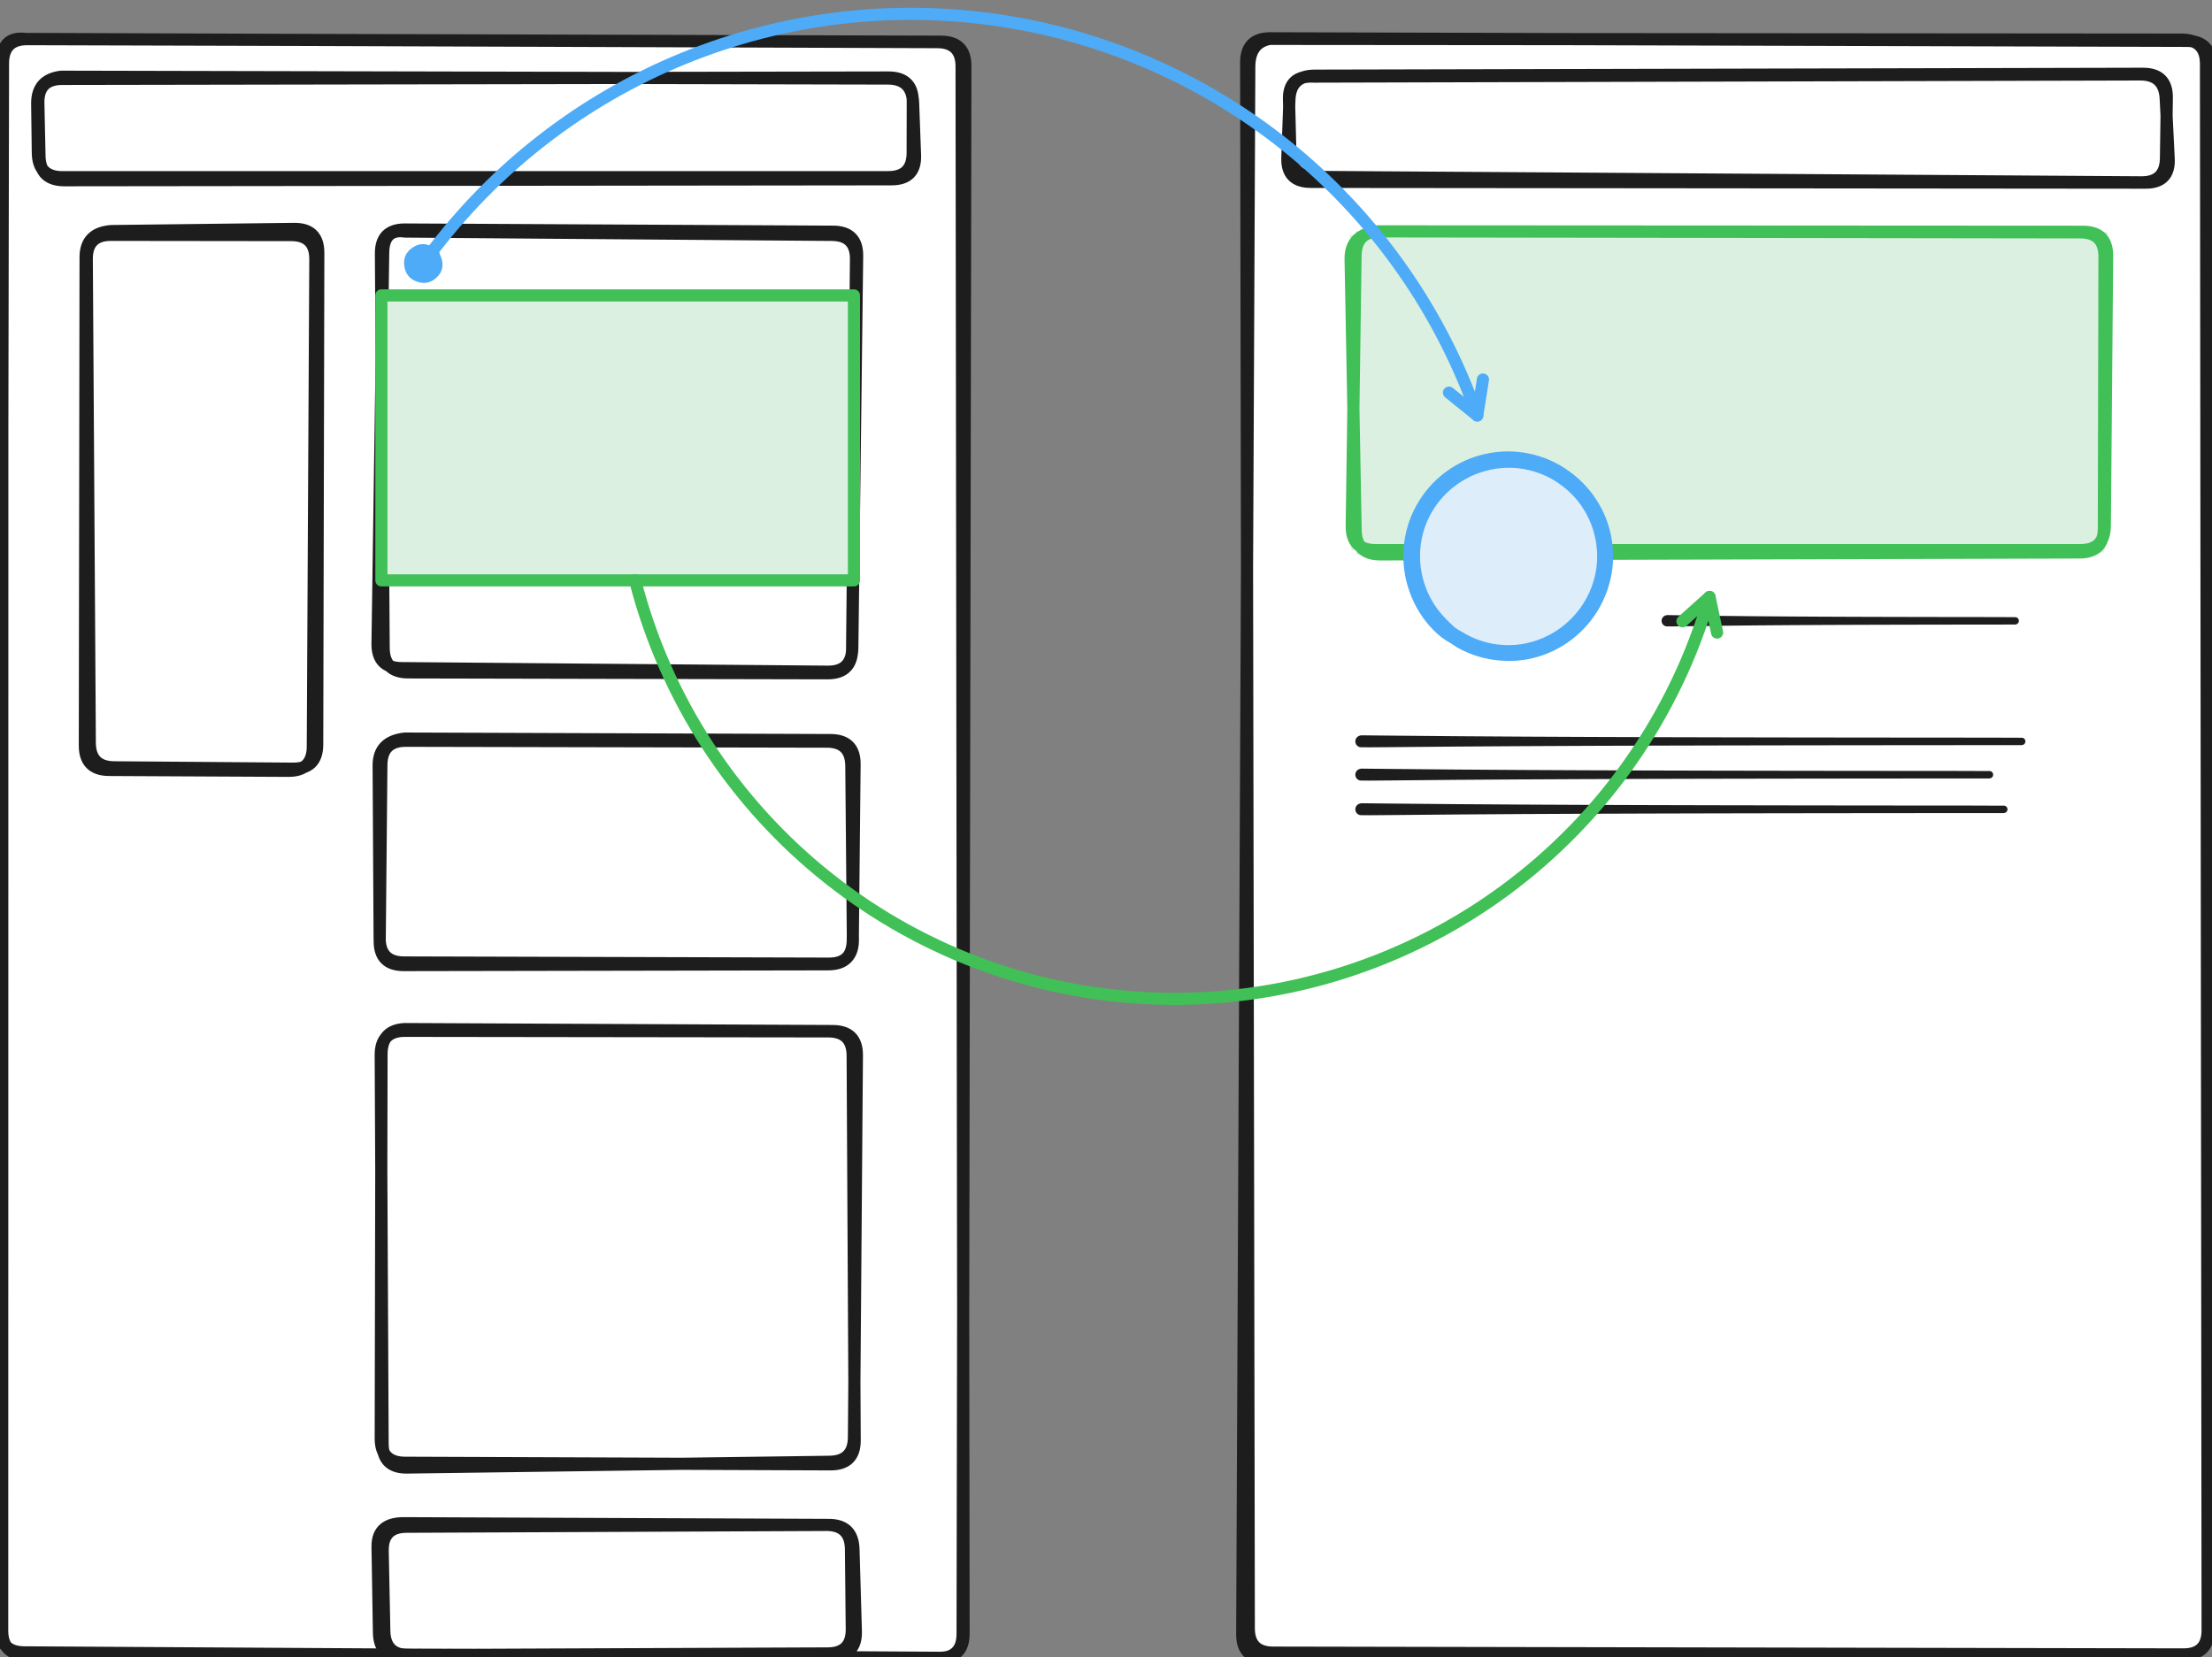 <svg width="638" height="478" viewBox="0 0 638 478" fill="none" xmlns="http://www.w3.org/2000/svg">
<rect x="0" y="0" width="638" height="478" fill="#808080" stroke="none"/>
<g clip-path="url(#clip0_1_181)">
<path d="M7.364 11.235L270.339 12.153C275.006 12.17 277.342 14.511 277.348 19.178L277.921 471.261C277.927 475.928 275.597 478.247 270.93 478.22L6.986 476.65C2.32 476.622 -0.009 474.275 2.5986e-05 469.608L0.866 18.274C0.875 13.607 3.213 11.28 7.88 11.293L271.448 12.028C276.115 12.041 278.444 14.38 278.436 19.047L277.639 471.326C277.631 475.993 275.294 478.318 270.627 478.302L7.631 477.393C2.964 477.377 0.631 475.036 0.632 470.369L0.679 17.438C0.68 12.771 2.908 10.703 7.364 11.235Z" fill="white" stroke="#1D1D1D" stroke-width="3.5" stroke-linecap="round" stroke-linejoin="round"/>
<path d="M366.231 11.216L629.258 11.427C633.925 11.43 636.261 13.765 636.265 18.432L636.737 470.259C636.742 474.926 634.411 477.254 629.745 477.245L367.2 476.73C362.534 476.721 360.196 474.383 360.189 469.716L359.429 18.025C359.421 13.359 361.751 11.032 366.418 11.045L630.63 11.788C635.297 11.801 637.627 14.141 637.621 18.808L637.021 470.227C637.015 474.893 634.679 477.236 630.012 477.256L365.26 478.377C360.593 478.397 358.271 476.074 358.292 471.407L360.325 19.295C360.346 14.628 362.314 11.935 366.231 11.216Z" fill="white" stroke="#1D1D1D" stroke-width="3.5" stroke-linecap="round" stroke-linejoin="round"/>
<path d="M17.661 22.132L256.104 22.653C260.771 22.663 263.19 25 263.363 29.663L263.919 44.717C264.092 49.38 261.845 51.715 257.178 51.72L18.538 51.991C13.871 51.996 11.488 49.666 11.388 45L11.063 29.773C10.963 25.108 13.247 22.771 17.913 22.763L256.281 22.357C260.948 22.349 263.277 24.678 263.268 29.345L263.239 44.096C263.229 48.763 260.892 51.096 256.225 51.097L18.003 51.111C13.336 51.111 10.973 48.779 10.913 44.112L10.73 29.958C10.67 25.292 12.98 22.683 17.661 22.132Z" stroke="#1D1D1D" stroke-width="3.5" stroke-linecap="round" stroke-linejoin="round"/>
<path d="M32.151 66.654L84.822 66.029C89.489 65.974 91.817 68.279 91.806 72.946L91.489 214.791C91.478 219.457 89.14 221.773 84.473 221.737L32.942 221.344C28.276 221.308 25.928 218.957 25.899 214.291L25.031 74.736C25.002 70.07 27.321 67.739 31.988 67.745L83.989 67.807C88.656 67.813 90.977 70.149 90.953 74.816L90.222 215.391C90.198 220.058 87.852 222.38 83.186 222.357L31.462 222.102C26.796 222.079 24.466 219.734 24.473 215.067L24.687 74.178C24.694 69.512 27.182 67.004 32.151 66.654Z" stroke="#1D1D1D" stroke-width="3.5" stroke-linecap="round" stroke-linejoin="round"/>
<path d="M116.819 66.793L239.962 67.76C244.629 67.797 246.939 70.149 246.892 74.815L245.771 187.234C245.725 191.901 243.368 194.229 238.701 194.219L117.711 193.961C113.045 193.951 110.695 191.613 110.663 186.947L109.871 73.166C109.839 68.499 112.156 66.178 116.822 66.202L240.306 66.836C244.973 66.86 247.277 69.205 247.22 73.871L245.832 186.82C245.774 191.486 243.412 193.8 238.746 193.761L115.785 192.731C111.119 192.692 108.82 190.34 108.887 185.674L110.523 72.879C110.59 68.213 112.689 66.184 116.819 66.793Z" stroke="#1D1D1D" stroke-width="3.5" stroke-linecap="round" stroke-linejoin="round"/>
<path d="M116.82 213.054L239.553 213.486C244.22 213.503 246.529 215.844 246.482 220.51L245.967 271.156C245.919 275.822 243.562 278.16 238.896 278.168L116.453 278.39C111.786 278.398 109.475 276.069 109.519 271.403L109.997 220.672C110.041 216.006 112.396 213.677 117.063 213.687L238.485 213.938C243.152 213.948 245.506 216.286 245.548 220.952L245.996 271C246.038 275.666 243.725 277.993 239.058 277.98L116.536 277.641C111.869 277.628 109.523 275.288 109.496 270.622L109.213 220.84C109.187 216.173 111.722 213.578 116.82 213.054Z" stroke="#1D1D1D" stroke-width="3.5" stroke-linecap="round" stroke-linejoin="round"/>
<path d="M116.819 296.853L240.205 297.421C244.871 297.442 247.187 299.786 247.151 304.453L246.304 414.582C246.268 419.249 243.917 421.613 239.251 421.677L117.39 423.331C112.724 423.394 110.38 421.092 110.357 416.426L109.812 304.351C109.79 299.685 112.112 297.354 116.778 297.36L238.895 297.519C243.562 297.525 245.908 299.861 245.932 304.528L246.515 415.442C246.539 420.108 244.218 422.433 239.551 422.415L116.802 421.958C112.135 421.941 109.807 419.599 109.816 414.932L110.042 304.104C110.051 299.437 112.311 297.02 116.819 296.853Z" stroke="#1D1D1D" stroke-width="3.5" stroke-linecap="round" stroke-linejoin="round"/>
<path d="M116.819 439.395L238.371 439.884C243.038 439.902 245.395 442.245 245.442 446.911L245.677 469.933C245.724 474.599 243.414 476.942 238.748 476.96L117.986 477.444C113.319 477.462 110.939 475.139 110.845 470.473L110.379 447.444C110.285 442.778 112.571 440.435 117.238 440.415L238.959 439.887C243.626 439.866 246.027 442.189 246.163 446.853L246.852 470.546C246.987 475.211 244.722 477.551 240.055 477.565L116.413 477.957C111.747 477.972 109.375 475.646 109.299 470.98L108.896 446.218C108.82 441.551 111.461 439.277 116.819 439.395Z" stroke="#1D1D1D" stroke-width="3.5" stroke-linecap="round" stroke-linejoin="round"/>
<path d="M607.809 66.856L607.032 158.69L389.777 158.692L391.074 66.734L607.002 67.038L606.796 159.349L391.133 159.949L389.42 67.784L607.809 66.856Z" fill="#DBF0E0"/>
<path d="M397.187 66.741L600.809 66.852C605.476 66.855 607.789 69.189 607.75 73.856L607.092 151.69C607.052 156.356 604.699 158.69 600.032 158.69L396.777 158.692C392.11 158.692 389.81 156.359 389.876 151.692L390.975 73.734C391.041 69.067 393.407 66.738 398.074 66.744L600.002 67.028C604.669 67.035 606.997 69.372 606.986 74.038L606.812 152.349C606.802 157.015 604.463 159.355 599.796 159.368L398.133 159.93C393.467 159.943 391.09 157.617 391.003 152.951L389.55 74.783C389.463 70.117 392.009 67.436 397.187 66.741Z" stroke="#40C057" stroke-width="3.5" stroke-linecap="round" stroke-linejoin="round"/>
<path d="M379.008 22.098L617.304 21.474C621.971 21.462 624.42 23.787 624.651 28.448L625.507 45.704C625.738 50.365 623.521 52.693 618.854 52.689L378.06 52.465C373.393 52.461 371.142 50.127 371.308 45.463L371.898 28.837C372.064 24.173 374.48 21.836 379.147 21.825L618.069 21.282C622.736 21.271 625.036 23.599 624.969 28.265L624.722 45.646C624.656 50.312 622.289 52.63 617.623 52.599L379.36 51.038C374.694 51.007 372.3 48.66 372.178 43.995L371.779 28.694C371.657 24.029 374.067 21.831 379.008 22.098Z" stroke="#1D1D1D" stroke-width="3.5" stroke-linecap="round" stroke-linejoin="round"/>
<path d="M430.128 188.601C422.724 185.61 417.643 182.668 414.885 179.776C412.128 176.883 410.085 173.532 408.757 169.721C407.429 165.91 406.934 162.012 407.273 158.026C407.611 154.04 408.763 150.302 410.728 146.813C412.693 143.323 415.288 140.392 418.512 138.02C421.735 135.649 425.315 134.042 429.251 133.202C433.187 132.361 437.101 132.368 440.994 133.221C444.886 134.074 448.455 135.71 451.698 138.128C454.942 140.546 457.531 143.498 459.466 146.985C461.401 150.472 462.534 154.213 462.863 158.208C463.193 162.203 462.67 166.09 461.294 169.87C459.919 173.649 457.843 176.974 455.069 179.845C452.294 182.715 449.048 184.9 445.333 186.399C441.617 187.898 437.747 188.545 433.721 188.339C429.695 188.133 425.907 187.117 422.355 185.289C418.803 183.462 415.774 180.987 413.267 177.865L409.506 173.182" fill="#DDEDFA"/>
<path d="M424.06 187.509C420.016 186.775 416.474 184.856 413.433 181.753C410.392 178.65 408.123 175.039 406.625 170.92C405.127 166.802 404.532 162.576 404.839 158.242C405.145 153.908 406.339 149.83 408.42 146.006C410.501 142.183 413.274 138.958 416.74 136.332C420.206 133.706 424.071 131.915 428.335 130.96C432.6 130.005 436.849 129.969 441.082 130.853C445.315 131.737 449.2 133.469 452.737 136.048C456.274 138.626 459.119 141.785 461.273 145.524C463.426 149.262 464.708 153.292 465.12 157.614C465.533 161.935 465.023 166.153 463.593 170.266C462.162 174.379 459.968 178.01 457.011 181.159C454.054 184.308 450.573 186.717 446.57 188.388C442.566 190.059 438.383 190.807 434.02 190.634C429.658 190.461 425.54 189.418 421.666 187.506C417.793 185.594 414.797 182.73 412.677 178.913C410.558 175.097 409.5 173.187 409.503 173.185C409.505 173.183 409.508 173.181 409.51 173.179C409.513 173.177 410.962 174.39 413.856 176.816C416.751 179.243 419.813 181.329 423.044 183.072C426.274 184.816 429.733 185.807 433.422 186.044C437.11 186.282 440.668 185.738 444.096 184.41C447.524 183.083 450.534 181.123 453.126 178.53C455.719 175.938 457.675 172.919 458.996 169.473C460.317 166.028 460.853 162.47 460.606 158.801C460.359 155.133 459.377 151.681 457.66 148.446C455.943 145.212 453.61 142.466 450.659 140.208C447.709 137.95 444.457 136.41 440.905 135.588C437.353 134.766 433.773 134.718 430.166 135.444C426.56 136.17 423.266 137.591 420.284 139.709C417.302 141.827 414.886 144.463 413.036 147.619C411.187 150.775 410.077 154.172 409.707 157.81C409.337 161.448 409.731 165.019 410.89 168.522C412.048 172.025 413.864 175.117 416.338 177.799C418.811 180.48 421.729 182.95 425.09 185.207C428.451 187.464 430.131 188.595 430.128 188.601C430.125 188.608 428.103 188.243 424.06 187.509Z" fill="#4DABF7"/>
<path d="M120.958 72.057C123.681 72.767 125.221 73.455 125.578 74.119C125.934 74.783 126.091 75.483 126.048 76.219C126.004 76.955 125.774 77.624 125.356 78.228C124.938 78.832 124.396 79.287 123.73 79.592C123.064 79.897 122.367 80.008 121.639 79.924C120.911 79.841 120.259 79.568 119.685 79.105C119.111 78.643 118.688 78.063 118.417 77.366C118.145 76.668 118.077 75.954 118.212 75.225C118.348 74.495 118.666 73.864 119.167 73.332C119.669 72.799 120.278 72.432 120.995 72.231C121.711 72.03 122.426 72.024 123.138 72.214C123.849 72.403 124.46 72.754 124.97 73.268C125.481 73.781 125.804 74.399 125.941 75.121L126.147 76.204" fill="#DDEDFA"/>
<path d="M123.563 71.584C125.298 71.275 126.539 72.209 127.284 74.387C128.03 76.565 127.598 78.434 125.989 79.995C124.38 81.556 122.506 81.982 120.368 81.275C118.23 80.567 116.982 79.091 116.624 76.848C116.266 74.604 117.004 72.829 118.837 71.523C120.67 70.217 122.571 70.071 124.539 71.085C126.508 72.099 127.27 73.206 126.825 74.404C126.379 75.603 126.155 76.203 126.152 76.203C126.149 76.204 126.145 76.205 126.142 76.205C126.139 76.206 125.768 76.026 125.029 75.666C124.29 75.306 123.426 74.616 122.438 73.596C121.449 72.576 120.956 72.063 120.958 72.057C120.96 72.051 121.828 71.893 123.563 71.584Z" fill="#4DABF7"/>
<path d="M485.883 177.515C489.229 177.57 492.575 177.618 495.921 177.658C499.266 177.698 502.612 177.732 505.958 177.762C509.304 177.791 512.65 177.816 515.996 177.837C519.342 177.858 522.688 177.876 526.033 177.891C529.379 177.907 532.725 177.92 536.071 177.931C539.417 177.942 542.763 177.952 546.109 177.96C549.454 177.968 552.8 177.974 556.146 177.98C559.492 177.986 562.838 177.991 566.184 177.996C569.53 178 572.876 178.003 576.222 178.006C579.568 178.01 581.298 178.02 581.412 178.039C581.526 178.058 581.634 178.094 581.737 178.149C581.839 178.203 581.93 178.272 582.01 178.356C582.09 178.44 582.154 178.535 582.202 178.64C582.251 178.745 582.282 178.855 582.294 178.971C582.307 179.086 582.3 179.2 582.276 179.313C582.251 179.426 582.208 179.533 582.149 179.632C582.089 179.731 582.015 179.818 581.927 179.893C581.838 179.968 581.74 180.027 581.633 180.07C581.525 180.113 581.413 180.137 581.298 180.144C581.182 180.15 581.068 180.138 580.957 180.107C580.845 180.076 580.741 180.028 580.645 179.963C580.549 179.897 580.466 179.819 580.396 179.727C580.326 179.634 580.273 179.533 580.236 179.424C580.199 179.314 580.18 179.201 580.18 179.085C580.18 178.969 580.199 178.856 580.236 178.747C580.273 178.637 580.326 178.536 580.397 178.444C580.467 178.351 580.55 178.273 580.646 178.208C580.741 178.143 580.845 178.095 580.957 178.064C581.069 178.033 581.182 178.02 581.298 178.027C581.413 178.033 581.525 178.058 581.633 178.101C581.741 178.143 581.839 178.202 581.927 178.277C582.015 178.353 582.089 178.44 582.149 178.539C582.209 178.638 582.251 178.744 582.276 178.858C582.3 178.971 582.306 179.085 582.294 179.2C582.282 179.315 582.251 179.425 582.202 179.531C582.153 179.636 582.089 179.73 582.01 179.814C581.93 179.898 581.839 179.968 581.737 180.022C581.634 180.076 581.525 180.113 581.412 180.131C581.298 180.15 581.24 180.159 581.24 180.159C581.24 180.159 579.567 180.161 576.222 180.164C572.876 180.167 569.53 180.171 566.184 180.175C562.837 180.179 559.491 180.184 556.146 180.19C552.801 180.196 549.455 180.203 546.109 180.211C542.762 180.219 539.416 180.228 536.071 180.24C532.726 180.251 529.38 180.264 526.033 180.279C522.687 180.294 519.341 180.313 515.996 180.334C512.651 180.355 509.305 180.38 505.958 180.409C502.612 180.438 499.266 180.473 495.921 180.513C492.575 180.553 489.229 180.6 485.883 180.656C482.536 180.711 480.758 180.718 480.548 180.676C480.337 180.634 480.143 180.553 479.963 180.434C479.783 180.314 479.634 180.165 479.516 179.986C479.397 179.807 479.316 179.612 479.273 179.402C479.231 179.191 479.231 178.98 479.273 178.769C479.316 178.558 479.397 178.363 479.516 178.184C479.634 178.005 479.784 177.856 479.963 177.737C480.143 177.617 480.338 177.536 480.548 177.494C480.758 177.453 480.864 177.432 480.864 177.432C480.864 177.432 482.538 177.459 485.883 177.515Z" fill="#1D1D1D"/>
<path d="M402.153 212.211C408.503 212.275 414.852 212.331 421.202 212.377C427.552 212.424 433.902 212.464 440.251 212.498C446.601 212.531 452.951 212.56 459.3 212.585C465.65 212.609 472 212.63 478.35 212.648C484.7 212.666 491.049 212.681 497.399 212.694C503.749 212.707 510.098 212.718 516.448 212.727C522.798 212.737 529.148 212.745 535.497 212.751C541.847 212.758 548.197 212.764 554.547 212.769C560.896 212.774 567.246 212.778 573.596 212.782C579.946 212.785 583.178 212.796 583.293 212.815C583.407 212.834 583.516 212.871 583.619 212.925C583.722 212.98 583.813 213.049 583.893 213.133C583.973 213.218 584.037 213.313 584.086 213.418C584.135 213.524 584.166 213.634 584.178 213.75C584.191 213.866 584.185 213.98 584.16 214.094C584.135 214.207 584.092 214.314 584.032 214.413C583.972 214.513 583.898 214.6 583.809 214.676C583.721 214.751 583.622 214.811 583.514 214.853C583.406 214.896 583.294 214.921 583.178 214.927C583.062 214.934 582.948 214.921 582.836 214.89C582.724 214.859 582.62 214.811 582.523 214.745C582.427 214.68 582.344 214.601 582.273 214.509C582.203 214.416 582.149 214.315 582.112 214.205C582.075 214.095 582.057 213.981 582.057 213.865C582.057 213.748 582.075 213.635 582.112 213.525C582.149 213.415 582.203 213.314 582.274 213.221C582.344 213.128 582.427 213.049 582.524 212.984C582.62 212.919 582.724 212.871 582.836 212.84C582.948 212.809 583.062 212.796 583.178 212.803C583.295 212.809 583.407 212.834 583.515 212.877C583.623 212.92 583.721 212.979 583.809 213.054C583.898 213.13 583.972 213.217 584.032 213.317C584.092 213.416 584.135 213.523 584.16 213.636C584.185 213.75 584.191 213.865 584.178 213.98C584.166 214.096 584.135 214.206 584.086 214.312C584.037 214.418 583.973 214.513 583.893 214.597C583.813 214.681 583.721 214.75 583.619 214.805C583.516 214.86 583.407 214.896 583.292 214.915C583.178 214.933 583.12 214.943 583.12 214.943C583.12 214.943 579.946 214.945 573.596 214.948C567.246 214.952 560.896 214.956 554.547 214.961C548.197 214.966 541.847 214.972 535.497 214.979C529.148 214.985 522.798 214.993 516.448 215.003C510.098 215.012 503.749 215.023 497.399 215.036C491.049 215.048 484.7 215.064 478.35 215.082C472 215.1 465.65 215.121 459.3 215.145C452.951 215.169 446.601 215.198 440.251 215.232C433.901 215.266 427.552 215.306 421.202 215.353C414.852 215.399 408.503 215.454 402.153 215.519C395.803 215.583 392.516 215.593 392.293 215.548C392.07 215.504 391.864 215.418 391.675 215.292C391.485 215.166 391.327 215.008 391.201 214.818C391.075 214.629 390.989 214.423 390.945 214.2C390.9 213.977 390.9 213.754 390.945 213.53C390.989 213.306 391.075 213.1 391.201 212.911C391.328 212.722 391.485 212.565 391.675 212.438C391.864 212.311 392.07 212.226 392.293 212.182C392.517 212.138 392.628 212.115 392.628 212.115C392.628 212.115 395.803 212.147 402.153 212.211Z" fill="#1D1D1D"/>
<path d="M401.688 221.819C407.727 221.883 413.767 221.939 419.807 221.985C425.846 222.032 431.886 222.072 437.925 222.106C443.965 222.139 450.005 222.168 456.044 222.193C462.084 222.217 468.124 222.238 474.163 222.256C480.203 222.274 486.242 222.289 492.282 222.302C498.322 222.315 504.361 222.326 510.401 222.335C516.441 222.345 522.48 222.353 528.52 222.359C534.56 222.366 540.599 222.372 546.639 222.377C552.678 222.382 558.718 222.386 564.758 222.39C570.797 222.393 573.875 222.404 573.989 222.423C574.104 222.442 574.213 222.478 574.316 222.533C574.418 222.588 574.51 222.657 574.59 222.741C574.67 222.826 574.734 222.921 574.783 223.026C574.831 223.132 574.862 223.242 574.875 223.358C574.887 223.473 574.881 223.588 574.856 223.702C574.831 223.815 574.789 223.922 574.729 224.021C574.669 224.121 574.594 224.208 574.506 224.284C574.417 224.359 574.319 224.418 574.211 224.461C574.103 224.504 573.991 224.529 573.875 224.535C573.759 224.542 573.644 224.529 573.532 224.498C573.42 224.467 573.316 224.419 573.22 224.353C573.124 224.288 573.04 224.209 572.97 224.117C572.9 224.024 572.846 223.923 572.809 223.813C572.772 223.702 572.753 223.589 572.753 223.473C572.753 223.356 572.772 223.243 572.809 223.133C572.846 223.023 572.9 222.922 572.97 222.829C573.041 222.736 573.124 222.657 573.22 222.592C573.317 222.527 573.421 222.479 573.533 222.448C573.645 222.416 573.759 222.404 573.875 222.411C573.991 222.417 574.103 222.442 574.211 222.485C574.319 222.528 574.418 222.587 574.506 222.662C574.595 222.738 574.669 222.825 574.729 222.925C574.789 223.024 574.831 223.131 574.856 223.244C574.881 223.358 574.887 223.473 574.875 223.588C574.862 223.704 574.832 223.814 574.783 223.92C574.734 224.026 574.669 224.121 574.589 224.205C574.509 224.289 574.418 224.358 574.315 224.413C574.212 224.468 574.104 224.504 573.989 224.523C573.874 224.541 573.817 224.551 573.817 224.551C573.817 224.551 570.797 224.553 564.758 224.556C558.718 224.56 552.679 224.564 546.639 224.569C540.599 224.574 534.559 224.58 528.52 224.587C522.48 224.593 516.441 224.601 510.401 224.611C504.361 224.62 498.322 224.631 492.282 224.644C486.243 224.656 480.203 224.672 474.163 224.69C468.123 224.708 462.084 224.729 456.044 224.753C450.005 224.777 443.965 224.806 437.925 224.84C431.886 224.874 425.846 224.914 419.807 224.961C413.767 225.007 407.727 225.062 401.688 225.127C395.648 225.191 392.516 225.201 392.293 225.156C392.07 225.112 391.864 225.026 391.675 224.9C391.485 224.774 391.327 224.616 391.201 224.426C391.075 224.237 390.989 224.031 390.945 223.808C390.9 223.585 390.9 223.362 390.945 223.138C390.989 222.914 391.075 222.708 391.201 222.519C391.328 222.33 391.485 222.172 391.675 222.046C391.864 221.919 392.07 221.834 392.293 221.79C392.517 221.745 392.628 221.723 392.628 221.723C392.628 221.723 395.648 221.755 401.688 221.819Z" fill="#1D1D1D"/>
<path d="M401.895 231.806C408.072 231.87 414.249 231.926 420.427 231.972C426.605 232.019 432.782 232.059 438.96 232.093C445.137 232.126 451.314 232.155 457.492 232.18C463.67 232.204 469.847 232.225 476.025 232.243C482.202 232.261 488.38 232.276 494.557 232.289C500.735 232.302 506.912 232.313 513.09 232.322C519.267 232.332 525.445 232.34 531.622 232.346C537.8 232.353 543.977 232.359 550.155 232.364C556.332 232.369 562.51 232.373 568.687 232.377C574.865 232.38 578.011 232.391 578.126 232.41C578.24 232.429 578.349 232.465 578.452 232.52C578.555 232.575 578.646 232.644 578.726 232.728C578.806 232.813 578.87 232.908 578.919 233.013C578.968 233.119 578.999 233.229 579.011 233.345C579.024 233.46 579.017 233.575 578.993 233.689C578.968 233.802 578.925 233.909 578.865 234.008C578.805 234.108 578.731 234.195 578.642 234.271C578.554 234.346 578.455 234.405 578.347 234.448C578.239 234.491 578.127 234.516 578.011 234.522C577.895 234.529 577.781 234.516 577.669 234.485C577.557 234.454 577.452 234.406 577.356 234.34C577.26 234.275 577.177 234.196 577.107 234.104C577.036 234.011 576.982 233.91 576.945 233.8C576.908 233.689 576.89 233.576 576.89 233.46C576.89 233.343 576.908 233.23 576.945 233.12C576.982 233.01 577.036 232.909 577.107 232.816C577.177 232.723 577.26 232.644 577.357 232.579C577.453 232.514 577.557 232.466 577.669 232.435C577.781 232.403 577.895 232.391 578.011 232.398C578.127 232.404 578.239 232.429 578.348 232.472C578.456 232.515 578.554 232.574 578.642 232.649C578.731 232.725 578.805 232.812 578.865 232.912C578.925 233.011 578.968 233.118 578.993 233.231C579.017 233.345 579.024 233.46 579.011 233.575C578.999 233.691 578.968 233.801 578.919 233.907C578.87 234.013 578.805 234.108 578.726 234.192C578.646 234.276 578.555 234.345 578.452 234.4C578.348 234.455 578.24 234.491 578.125 234.51C578.011 234.528 577.953 234.538 577.953 234.538C577.953 234.538 574.864 234.54 568.687 234.543C562.51 234.547 556.333 234.551 550.155 234.556C543.977 234.561 537.799 234.567 531.622 234.574C525.445 234.58 519.268 234.588 513.09 234.598C506.912 234.607 500.734 234.618 494.557 234.631C488.38 234.643 482.203 234.659 476.025 234.677C469.847 234.695 463.669 234.716 457.492 234.74C451.315 234.764 445.137 234.793 438.96 234.827C432.782 234.861 426.604 234.901 420.427 234.948C414.25 234.994 408.072 235.049 401.895 235.114C395.717 235.178 392.516 235.188 392.293 235.143C392.07 235.099 391.864 235.013 391.675 234.887C391.485 234.761 391.327 234.603 391.201 234.413C391.075 234.224 390.99 234.018 390.945 233.795C390.9 233.572 390.9 233.349 390.945 233.125C390.99 232.901 391.075 232.695 391.201 232.506C391.327 232.317 391.485 232.159 391.675 232.033C391.864 231.906 392.071 231.821 392.294 231.777C392.516 231.732 392.628 231.71 392.628 231.71C392.628 231.71 395.717 231.742 401.895 231.806Z" fill="#1D1D1D"/>
<path d="M110.006 85.218H246.306V167.418H110.006V85.218Z" fill="#DBF0E0"/>
<path d="M110.006 85.218H246.306V167.418H110.006V85.218Z" stroke="#40C057" stroke-width="3.5" stroke-linecap="round" stroke-linejoin="round"/>
<mask id="mask0_1_181" style="mask-type:luminance" maskUnits="userSpaceOnUse" x="83" y="67" width="511" height="322">
<path d="M593.074 67.419H83.189V388.119H593.074V67.419Z" fill="white"/>
</mask>
<g mask="url(#mask0_1_181)">
<path d="M183.189 167.419C191.943 201.544 211.673 231.846 239.341 253.656C267.009 275.466 301.08 287.575 336.306 288.119C371.533 288.662 405.961 277.609 434.288 256.663C462.616 235.716 483.271 206.038 493.074 172.199" stroke="#40C057" stroke-width="3.5" stroke-linecap="round" stroke-linejoin="round"/>
</g>
<path d="M485.267 179.221L493.074 172.198L495.252 182.47" stroke="#40C057" stroke-width="3.5" stroke-linecap="round" stroke-linejoin="round"/>
<path d="M427.719 109.482L426.089 119.854L417.921 113.256" stroke="#4DABF7" stroke-width="3.5" stroke-linecap="round" stroke-linejoin="round"/>
<mask id="mask1_1_181" style="mask-type:luminance" maskUnits="userSpaceOnUse" x="23" y="-96" width="504" height="316">
<path d="M526.089 -96H23.837V219.854H526.089V-96Z" fill="white"/>
</mask>
<g mask="url(#mask1_1_181)">
<path d="M123.837 73.627C142.62 48.447 167.898 28.85 196.965 16.934C226.031 5.018 257.791 1.232 288.844 5.981C319.897 10.73 349.073 23.836 373.249 43.895C397.425 63.954 415.69 90.211 426.089 119.854" stroke="#4DABF7" stroke-width="3.5" stroke-linecap="round" stroke-linejoin="round"/>
</g>
</g>
<defs>
<clipPath id="clip0_1_181">
<rect width="638" height="478" fill="white"/>
</clipPath>
</defs>
</svg>
